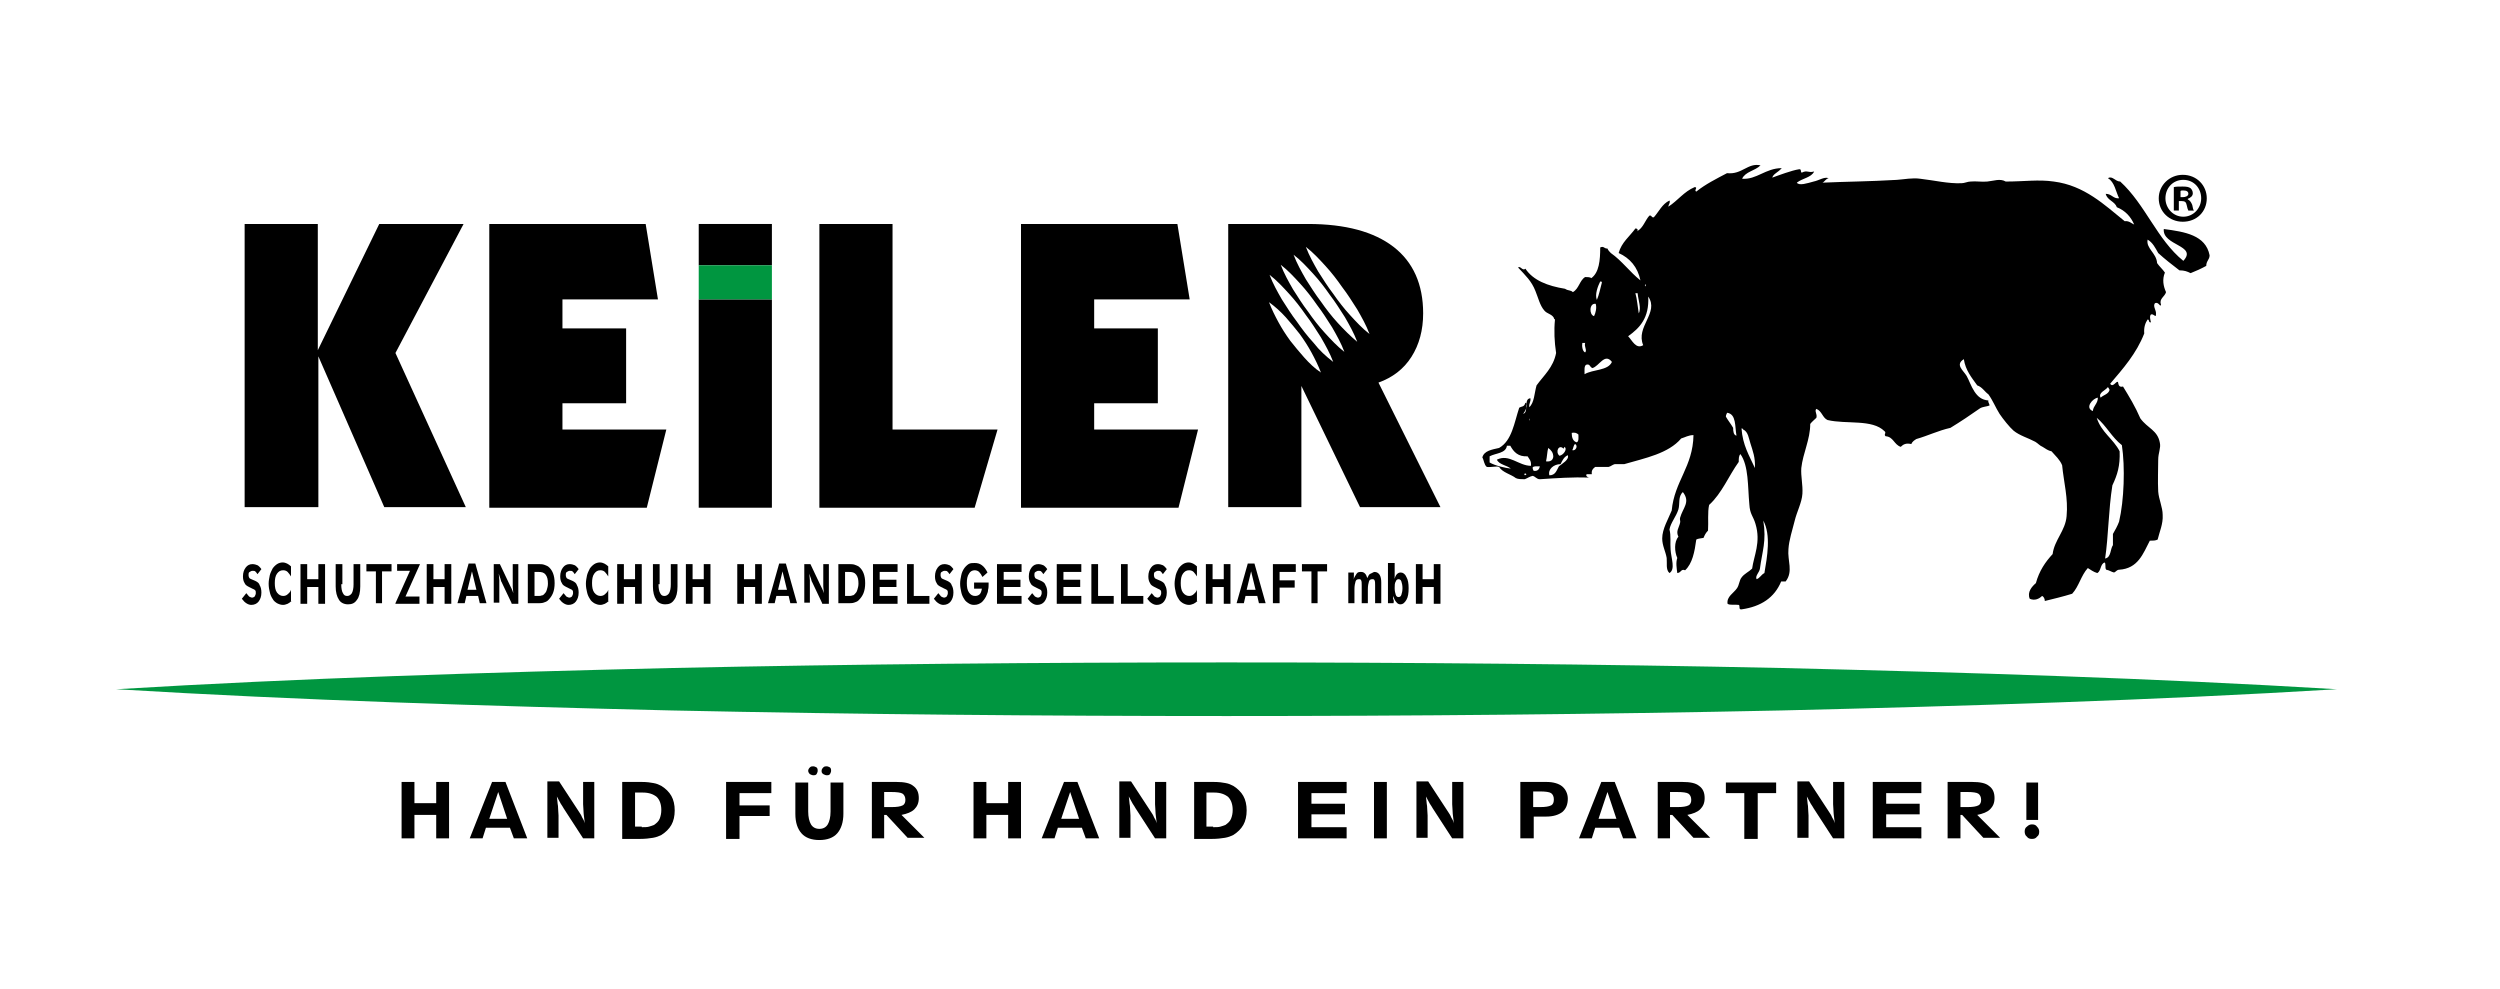 <?xml version="1.0" encoding="utf-8"?>
<!-- Generator: Adobe Illustrator 25.3.1, SVG Export Plug-In . SVG Version: 6.00 Build 0)  -->
<svg version="1.1" id="Ebene_1" xmlns="http://www.w3.org/2000/svg" xmlns:xlink="http://www.w3.org/1999/xlink" x="0px" y="0px"
	 viewBox="0 0 447.6 177.1" style="enable-background:new 0 0 447.6 177.1;" xml:space="preserve">
<style type="text/css">
	.st0{fill:#009640;}
	.st1{fill-rule:evenodd;clip-rule:evenodd;}
</style>
<path class="st0" d="M20.8,123.4c33.1-2,66.3-3,99.4-3.8c33.1-0.7,66.3-1,99.4-1c33.1,0,66.3,0.3,99.4,1c33.1,0.8,66.3,1.8,99.4,3.8
	c-33.1,2-66.3,3-99.4,3.8c-33.1,0.7-66.3,1-99.4,1c-33.1,0-66.3-0.3-99.4-1C87.1,126.4,54,125.4,20.8,123.4z"/>
<path class="st1" d="M273.1,72.1c-0.2,0.8-0.6,0.6-1.1,0.9c-0.9,2.7-1.3,5.9-3.6,7.2c-1.3,0.3-2.7,0.5-3,1.7
	c0.3,0.5,0.3,1.3,0.8,1.7c0.9,0.1,1.7-0.2,2.2,0c0.6,1,2.1,1.3,3,2c0.4,0.2,1,0.2,1.6,0.2c0.5-0.2,0.9-0.5,1.4-0.6
	c0.5,0.1,0.7,0.6,1.3,0.6c3-0.2,5.9-0.4,8.9-0.3c-0.4,0-0.8-0.4-0.5-0.6c0.3,0,0.6,0,0.9,0c-0.1-0.7,0.2-1,0.6-1.3
	c0.8,0,1.6,0,2.4,0c0.4-0.1,0.7-0.4,1.1-0.5c0.6,0,1.2,0,1.7,0c3.8-1.1,7.9-1.9,10.2-4.6c0.7-0.2,1.3-0.6,2.2-0.6
	c-0.1,5.7-3.4,8.2-3.9,13.5c-0.6,1.5-1.7,3.3-1.7,5c0,1.3,0.6,2.3,0.8,3.5c0.1,0.9-0.2,2.1,0.5,2.7c1.1-0.7,0.3-2.6,0.2-4.2
	c-0.1-1.2,0.1-2.5-0.2-3.6c0.2-1.2,1.2-2.3,1.6-3.6c0.3-1-0.1-2.3,0.8-3.1c1.4,1.8,0,2.8-0.5,4.6c-0.1,0.3,0.1,0.6,0,0.9
	c-0.2,0.9-0.8,1.5-0.3,2.5c-0.8,0.9-0.7,2.7-0.2,3.8c-0.3,0.8-0.1,1.9,0,2.7c0.8-0.1,0.6-0.8,1.4-0.5c1.3-1.2,1.7-3.3,2-5.5
	c0.3-0.2,0.9-0.2,1.3-0.3c0.2-0.5,0.4-0.9,0.8-1.3c0.1-1.5-0.1-3.3,0.2-4.6c2.3-2.1,3.5-5.2,5.3-7.7c0-0.6,0-1.1,0.3-1.4
	c1.5,2.1,1.3,5.8,1.6,9c0.1,1.8,0.7,2.1,1.1,3.5c1,3.3-0.3,5.7-0.6,8c-0.6,0.6-1.4,0.9-1.9,1.6c-0.4,0.5-0.4,1.3-0.8,1.9
	c-0.6,0.9-1.9,1.5-1.7,2.8c0.4,0.3,1.4,0.1,2,0.2c0.3,0.1-0.1,0.9,0.5,0.8c3.5-0.5,5.9-2.1,7.1-5c0.3,0,0.5,0,0.8,0
	c1.4-1.8,0.3-3.7,0.5-5.8c0.1-1.6,0.7-3.4,1.1-5c0.4-1.7,1.3-3.3,1.4-4.9c0.1-1.6-0.3-3.1-0.2-4.6c0.3-2.7,1.6-5.1,1.6-7.9
	c0.3-0.4,0.7-0.7,1.1-1.1c0.2-0.7-0.4-1.2,0-1.6c1,0.4,1.1,1.6,2,2c3.4,0.8,8-0.2,10.2,2c0.4,0.3-0.2,0.6,0.2,0.9
	c1.4,0.1,1.5,1.5,2.7,1.9c0.5-0.5,1-0.7,1.9-0.5c0.2-0.5,0.6-0.7,0.9-0.9c2.1-0.6,3.9-1.5,6.1-2c1.8-1.1,3.6-2.3,5.3-3.5
	c0.5-0.3,1.2-0.3,1.7-0.5c0-0.4-0.3-0.5-0.2-0.9c-1.2-0.1-1.9-0.7-2.5-1.6c-0.6-0.9-1-2.1-1.4-2.8c-0.6-1-2.1-2-0.5-3
	c0.3,2,1.4,3.3,2.4,4.7c0.9,0.3,1.3,1.1,2,1.6c0.8,1.1,1.3,2.4,2,3.5c0.6,0.9,1.8,2.4,2.5,3c1.1,0.9,2.6,1.3,3.9,2
	c0.5,0.3,0.8,0.7,1.3,0.9c0.5,0.3,1,0.7,1.6,0.8c0.7,0.8,1.5,1.5,1.9,2.5c0.3,3.1,1.1,5.9,0.8,9.1c-0.2,2.6-2.2,4.3-2.5,6.8
	c-1.3,1.4-2.4,3-3,5.2c-0.7,0.6-1.6,1.6-1.1,2.8c0.9,0.4,1.7,0,2.2-0.5c0.3,0.1,0.5,0.5,0.5,0.9c1.6-0.4,3.3-0.8,4.9-1.3
	c1.2-1.3,1.6-3.3,2.8-4.6c0.5,0.3,1,0.7,1.7,0.9c0.7-0.4,0.5-1.6,1.3-1.9c0.3,0.2,0,1,0.3,1.3c0.6,0.1,0.9,0.4,1.4,0.5
	c0.3-0.1,0.5-0.5,0.9-0.5c3.4-0.2,4.3-2.9,5.5-5.2c0.6,0,1,0,1.4-0.2c0.3-1.3,1-2.8,0.9-4.4c0-1.4-0.7-2.8-0.8-4.2
	c-0.1-1.8,0-4.3,0-5.7c0-1.2,0.5-2.1,0.3-3c-0.4-2.3-2.2-2.6-3.5-4.4c-0.9-2.1-2-3.9-3.1-5.7c-0.8,0.2-0.8-0.4-0.9-0.8
	c-0.3-0.3-0.9,1.1-1.4,0.3c2.3-2.7,4.7-5.4,6.1-9c-0.1-1.1,0.2-1.9,0.6-2.5c0.4,0,0.1,0.6,0.6,0.5c-0.1-0.4-0.3-1.1,0-1.4
	c0.5-0.2,0.9,0.7,0.9,0c0.1-0.8-0.6-1.4-0.2-2c0.7-0.4,1,0.9,1.1,0.2c-0.4-1,0.7-1.4,0.9-2.2c-0.5-1.1-0.7-2.3-0.2-3.5
	c-0.4-0.6-1-1.1-1.4-1.7c-0.1-1.8-2-2.6-1.7-4.2c0.9,0.5,1.4,1.5,1.9,2.4c1.2,1.1,2.5,2.1,3.8,3.1c0.9,0,1.4,0.2,2,0.5
	c1-0.4,1.9-0.8,2.8-1.3c0-0.9,0.6-1.1,0.6-1.9c-0.7-3.6-4.4-4.2-8.2-4.7c-0.3,3,6.1,2.9,3.5,5.7c-4.7-3.8-6.8-10.1-11.3-14.2
	c-0.9,0-1.4-1.1-2.2-0.6c1.2,0.7,1.4,2.4,2,3.6c-1.1,0.1-1.3-0.8-2.4-0.8c0.3,1.2,1.6,1.3,2,2.4c1.5,0.6,2.5,1.7,3.1,3.1
	c-0.5-0.2-0.9-0.7-1.7-0.6c-3.6-2.9-7.2-6.4-12.7-7.1c-2.7-0.4-5.3,0-8.6,0c-1-0.6-2.2-0.1-3.3,0c-1,0.1-2-0.1-3,0
	c-0.5,0-1.1,0.3-1.6,0.3c-2.4,0.1-4.8-0.5-7.4-0.8c-1.4-0.2-2.8,0.1-4.2,0.2c-5.1,0.3-8.9,0.3-13.3,0.5c0.4-0.2,0.6-0.7,1.1-0.8
	c-0.8-0.3-1.7,0.4-2.7,0.6c-1.1,0.3-2.6,0.8-3,0.2c1-0.8,2.6-0.9,3.1-2c-1.1,0.3-1.2-0.3-2.2,0.2c-0.3,0,0-0.7-0.5-0.6
	c-1.3,0.2-3.7,1.1-4.8,1.5c0.2-0.7,1-0.9,1.7-1.7c-2.9,0-4.5,2.1-7.1,1.9c0.6-1.3,2.3-1.4,3.3-2.4c-2.3-0.5-3.3,1.7-6,1.4
	c-1.9,1-3.9,2-5.5,3.3c-0.5-0.2,0.4-0.8-0.3-0.8c-1.9,0.8-3,2.4-4.7,3.5c0-0.4,0.4-0.7,0.2-1.1c-1.3,0.6-1.9,2-2.8,3
	c-0.5,0.1-0.3-0.4-0.8-0.3c-0.8,0.9-1.1,2.2-2.2,2.8c0.2-0.2,0.1-0.5-0.3-0.5c-1,1.4-2.5,2.5-3,4.4c2,0.9,3.4,2.5,3.9,4.9
	c-1.9-1.5-3.3-3.5-5.3-4.9c-0.2-0.2-0.5-0.5-0.6-0.8c-0.7,0-0.6-0.5-1.3-0.2c0,2.3-0.2,4.5-1.6,5.5c-0.2-0.2-0.7-0.2-1.1-0.2
	c-1,0.6-1.1,2.1-2.2,2.7c-0.4-0.4-0.8-0.2-1.4-0.6c-3.1-0.5-5.7-1.5-7.1-3.6c-0.5,0.5-0.9-0.6-1.3-0.2c1.3,1.4,2.4,2.4,3.1,4.2
	c0.5,1.2,0.8,2.6,1.6,3.5c0.5,0.6,1.3,0.6,1.7,1.3c0,0.2,0.1,0.2,0.2,0.3c-0.2,2-0.1,4,0.2,6c-0.5,2.6-2.2,4-3.5,5.8
	c-0.4,1.4-0.4,3.1-1.3,3.9c-0.1-0.7,0.3-0.9,0.2-1.6c-1.3,0.1-0.2,2.5-1.3,2.8C273.1,73.6,273.7,72.4,273.1,72.1z M377.4,69.3
	c0.1,0.1,0.2,0.3,0.3,0.5c-0.2,0.8-1.1,0.9-1.6,1.4C375.6,70.3,377,69.9,377.4,69.3z M379.9,79.7c0.6,3.9,0.4,9.9-0.5,13.7
	c-0.3,0.8-0.7,1.5-1.1,2.2c0,0.7,0,1.4,0,2c-0.5,0.7-0.3,2.2-1.4,2.4c0.6-4,0.6-8.7,1.3-13.1c0.9-1.9,1.4-3.5,1.3-6.1
	c-1.1-2.2-3.3-3.4-4.1-6C377.1,76.2,378.1,78.3,379.9,79.7z M375.6,71.2c0,1.1-0.8,1.4-0.9,2.4C373.2,73,374.7,71.3,375.6,71.2z
	 M318,32c0-0.2,0-0.3,0-0.5 M315.7,93.2c1.4,2.6,0.7,6.5,0.2,9.4c-0.6,0.3-0.8,0.9-1.4,1.1c-0.3-0.6,0.5-1.2,0.6-1.9
	C315.5,98.7,316.3,96.9,315.7,93.2z M312.1,76.9c0.9,0.4,1,1.6,1.3,2.5c0.4,1.3,0.9,2.5,0.8,4.4c-1-2.2-2.2-4.1-2.4-7.1
	C311.9,76.7,312,76.7,312.1,76.9z M309.2,73.9c1.7,0.2,1.4,2.5,1.7,4.1c-0.5-0.1-0.6-0.7-0.6-1.4c-0.4-0.7-0.9-1.3-1.3-2
	C309,74.2,309.2,74.1,309.2,73.9z M294.5,51.1C294.7,50.4,294.7,51.7,294.5,51.1L294.5,51.1z M293.2,52.5c0.1,1.2,0.7,2.7,0.2,3.6
	c-0.2-1.2-0.3-2.6-0.6-3.6C292.9,52.5,293.1,52.5,293.2,52.5z M295.1,53.1c2,2.9-2.3,5.4-0.9,8.7c-1.3,0.8-2-0.9-2.7-1.6
	C293.6,58.7,295.3,56.9,295.1,53.1z M286.5,50.4c0.2,0,0.3,0,0.3,0.2c-0.3,1.1-0.5,2.2-0.9,3.1C285.5,52.7,286.1,51.2,286.5,50.4z
	 M285.7,54.4c0.2,0.7,0,1.6-0.3,2.2C284.5,56.4,284.5,54.2,285.7,54.4z M285.1,65.9c1.2-0.3,2.2-2.8,3.5-1.1
	c-0.7,1.6-3.4,1.3-4.9,2.2c0-0.7-0.1-1.5,0.3-1.7C284.7,65.1,284.6,65.7,285.1,65.9z M283.3,61.4c0.2,0,0.3,0,0.5,0
	c-0.2,0.7,0.4,1.3,0,1.7C283.3,62.9,283.2,61.9,283.3,61.4z M281.5,80.6c0.2-0.3,0.2-0.9,0.5-1.1C282.6,79.8,282.1,80.8,281.5,80.6z
	 M282.6,77.8c0,0.6,0.1,1.2-0.3,1.4c-0.7-0.2-0.9-0.9-0.9-1.7C281.9,77.4,282.3,77.5,282.6,77.8z M279.1,83.5
	c-0.4,0.7-0.6,1.6-1.7,1.6c-0.3-1.1,0.8-2,2-2c0.3-0.6,0.6-1.3,1.3-1.6C281,82.3,279.7,83,279.1,83.5z M279.9,80.3
	c0.2,0,0.1-0.2,0.2-0.3c0.6,0.4-0.2,1.5-0.9,1.6C278.4,80.9,279.1,79.5,279.9,80.3z M277.2,80.2c0.5,0.4,0.9,0.8,0.9,1.6
	c-0.1,0.6-0.5,0.9-1.3,0.8C277,81.8,277,80.8,277.2,80.2z M275.7,83.5c-0.1,0.5-0.4,0.9-1.1,0.8c-0.1-0.1-0.2-0.4-0.2-0.6
	C274.6,83.4,275.2,83.5,275.7,83.5z M273.3,84.9C272.8,85.5,272.8,84.4,273.3,84.9L273.3,84.9z M273.8,75.1
	C273.9,74.5,273.9,75.8,273.8,75.1L273.8,75.1z M273.5,81.7c0.3,0.5,0.7,0.8,0.6,1.7c-2.2,0-3.9-2.2-6.1-1.1c0.4,0.9,1.8,1,2.5,1.6
	c-0.9-0.1-2.8-0.5-3.8-1.1c0-0.4,0-0.7,0-1.1c1.1-0.6,2.9-0.5,3.1-1.9c0.2,0,0.4,0,0.6,0C271,80.9,271.8,81.8,273.5,81.7z"/>
<path d="M43.8,90.8V40.1h13.1v22.6l11-22.6h15.1L70.8,63.2l12.6,27.6H68.8l-11.8-27v27H43.8z"/>
<path d="M119.3,76.9l-3.5,14H87.6V40.1h28l2.2,13.5h-17.1v5.2h11.4v13.4h-11.4v4.7H119.3z"/>
<path d="M178.6,76.9l-4.1,14h-27.8V40.1h13.1v36.8H178.6z"/>
<path d="M214.5,76.9l-3.5,14h-28.2V40.1h28l2.2,13.5h-17.1v5.2h11.4v13.4h-11.4v4.7H214.5z"/>
<g>
	<path d="M44.1,106.2c0.2,0.2,0.3,0.4,0.5,0.6c0.2,0.1,0.4,0.2,0.5,0.2c0.2,0,0.4-0.1,0.5-0.2c0.1-0.2,0.2-0.4,0.2-0.6
		c0-0.2,0-0.4-0.1-0.5c-0.1-0.1-0.2-0.2-0.5-0.3l-0.6-0.3c-0.4-0.2-0.7-0.4-0.8-0.7c-0.2-0.3-0.3-0.7-0.3-1.2c0-0.7,0.2-1.2,0.5-1.6
		c0.3-0.4,0.7-0.6,1.2-0.6c0.3,0,0.7,0.1,0.9,0.2s0.5,0.4,0.7,0.7l-0.7,0.9c-0.1-0.2-0.3-0.4-0.4-0.5s-0.3-0.1-0.5-0.1
		c-0.2,0-0.3,0.1-0.5,0.2s-0.2,0.3-0.2,0.5c0,0.2,0,0.3,0.1,0.5s0.2,0.2,0.4,0.3l0.7,0.3c0.4,0.2,0.7,0.4,0.8,0.8
		c0.2,0.3,0.3,0.8,0.3,1.3c0,0.7-0.2,1.2-0.5,1.6s-0.8,0.6-1.3,0.6c-0.3,0-0.6-0.1-0.9-0.3c-0.3-0.2-0.5-0.4-0.8-0.8L44.1,106.2z"/>
	<path d="M52.2,107.6c-0.2,0.2-0.5,0.4-0.7,0.5c-0.3,0.1-0.5,0.2-0.8,0.2c-0.4,0-0.7-0.1-1.1-0.3c-0.3-0.2-0.6-0.4-0.8-0.8
		c-0.2-0.3-0.4-0.7-0.5-1.2c-0.1-0.4-0.2-0.9-0.2-1.5c0-0.5,0.1-1,0.2-1.5c0.1-0.4,0.3-0.8,0.5-1.2c0.2-0.3,0.5-0.6,0.8-0.8
		c0.3-0.2,0.7-0.3,1-0.3c0.3,0,0.6,0.1,0.8,0.2s0.5,0.3,0.7,0.5v1.8c-0.2-0.3-0.4-0.6-0.6-0.8s-0.5-0.3-0.8-0.3
		c-0.5,0-0.8,0.2-1.1,0.6c-0.3,0.4-0.4,1-0.4,1.7c0,0.7,0.1,1.3,0.4,1.7c0.3,0.4,0.7,0.6,1.1,0.6c0.3,0,0.6-0.1,0.8-0.3
		s0.5-0.4,0.6-0.8V107.6z"/>
	<path d="M53.8,108V101H55v2.7h2V101h1.2v7.1H57v-3h-2v3H53.8z"/>
	<path d="M61.1,104.6c0,0.7,0.1,1.3,0.3,1.6c0.2,0.4,0.4,0.5,0.8,0.5c0.3,0,0.6-0.2,0.8-0.5c0.2-0.4,0.3-0.9,0.3-1.6V101h1.2v4
		c0,1.1-0.2,1.9-0.6,2.4c-0.4,0.6-0.9,0.8-1.6,0.8c-0.7,0-1.3-0.3-1.6-0.8c-0.4-0.6-0.6-1.4-0.6-2.4v-4h1.2V104.6z"/>
	<path d="M67.3,108v-5.7h-1.7V101h4.5v1.3h-1.7v5.7H67.3z"/>
	<path d="M70.8,108l2.6-5.8h-2.3V101h4.1l-2.6,5.8h2.5v1.3H70.8z"/>
	<path d="M76.4,108V101h1.2v2.7h2V101h1.2v7.1h-1.2v-3h-2v3H76.4z"/>
	<path d="M81.9,108l2-7.1h1.2l2,7.1h-1.2l-0.3-1.3h-2.1l-0.3,1.3H81.9z M83.7,105.6h1.6l-0.8-3.3L83.7,105.6z"/>
	<path d="M91.6,108l-1.8-3.8c-0.1-0.1-0.1-0.3-0.2-0.6c-0.1-0.2-0.2-0.6-0.3-0.9c0,0.4,0.1,0.8,0.1,1.2c0,0.4,0,0.8,0,1.2v2.8h-1
		V101h1.1l1.8,3.8c0.1,0.2,0.2,0.4,0.3,0.6c0.1,0.2,0.2,0.5,0.3,0.8c0-0.4-0.1-0.8-0.1-1.2s0-0.8,0-1.2V101h1v7.1H91.6z"/>
	<path d="M94.5,108V101h1.8c0.4,0,0.8,0,1.1,0.1c0.3,0.1,0.5,0.2,0.7,0.3c0.4,0.3,0.7,0.7,0.9,1.2c0.2,0.5,0.3,1.1,0.3,1.8
		c0,0.7-0.1,1.3-0.3,1.8s-0.5,0.9-0.9,1.3c-0.2,0.2-0.5,0.3-0.8,0.4s-0.7,0.1-1.2,0.1H94.5z M96.3,106.7c0.3,0,0.5,0,0.7-0.1
		c0.2,0,0.3-0.1,0.4-0.2c0.2-0.2,0.4-0.4,0.5-0.8c0.1-0.3,0.2-0.7,0.2-1.1c0-0.7-0.1-1.2-0.4-1.6s-0.7-0.5-1.3-0.5h-0.7v4.3H96.3z"
		/>
	<path d="M100.9,106.2c0.2,0.2,0.3,0.4,0.5,0.6c0.2,0.1,0.4,0.2,0.5,0.2c0.2,0,0.4-0.1,0.5-0.2c0.1-0.2,0.2-0.4,0.2-0.6
		c0-0.2,0-0.4-0.1-0.5c-0.1-0.1-0.2-0.2-0.5-0.3l-0.6-0.3c-0.4-0.2-0.7-0.4-0.8-0.7c-0.2-0.3-0.3-0.7-0.3-1.2c0-0.7,0.2-1.2,0.5-1.6
		c0.3-0.4,0.7-0.6,1.2-0.6c0.3,0,0.7,0.1,0.9,0.2s0.5,0.4,0.7,0.7l-0.7,0.9c-0.1-0.2-0.3-0.4-0.4-0.5s-0.3-0.1-0.5-0.1
		c-0.2,0-0.3,0.1-0.5,0.2s-0.2,0.3-0.2,0.5c0,0.2,0,0.3,0.1,0.5s0.2,0.2,0.4,0.3l0.7,0.3c0.4,0.2,0.7,0.4,0.8,0.8
		c0.2,0.3,0.3,0.8,0.3,1.3c0,0.7-0.2,1.2-0.5,1.6s-0.8,0.6-1.3,0.6c-0.3,0-0.6-0.1-0.9-0.3c-0.3-0.2-0.5-0.4-0.8-0.8L100.9,106.2z"
		/>
	<path d="M109,107.6c-0.2,0.2-0.5,0.4-0.7,0.5c-0.3,0.1-0.5,0.2-0.8,0.2c-0.4,0-0.7-0.1-1.1-0.3c-0.3-0.2-0.6-0.4-0.8-0.8
		c-0.2-0.3-0.4-0.7-0.5-1.2c-0.1-0.4-0.2-0.9-0.2-1.5c0-0.5,0.1-1,0.2-1.5c0.1-0.4,0.3-0.8,0.5-1.2c0.2-0.3,0.5-0.6,0.8-0.8
		c0.3-0.2,0.7-0.3,1-0.3c0.3,0,0.6,0.1,0.8,0.2s0.5,0.3,0.7,0.5v1.8c-0.2-0.3-0.4-0.6-0.6-0.8s-0.5-0.3-0.8-0.3
		c-0.5,0-0.8,0.2-1.1,0.6c-0.3,0.4-0.4,1-0.4,1.7c0,0.7,0.1,1.3,0.4,1.7c0.3,0.4,0.7,0.6,1.1,0.6c0.3,0,0.6-0.1,0.8-0.3
		s0.5-0.4,0.6-0.8V107.6z"/>
	<path d="M110.5,108V101h1.2v2.7h2V101h1.2v7.1h-1.2v-3h-2v3H110.5z"/>
	<path d="M117.9,104.6c0,0.7,0.1,1.3,0.3,1.6c0.2,0.4,0.4,0.5,0.8,0.5c0.3,0,0.6-0.2,0.8-0.5c0.2-0.4,0.3-0.9,0.3-1.6V101h1.2v4
		c0,1.1-0.2,1.9-0.6,2.4c-0.4,0.6-0.9,0.8-1.6,0.8c-0.7,0-1.3-0.3-1.6-0.8c-0.4-0.6-0.6-1.4-0.6-2.4v-4h1.2V104.6z"/>
	<path d="M122.8,108V101h1.2v2.7h2V101h1.2v7.1H126v-3h-2v3H122.8z"/>
	<path d="M132,108V101h1.2v2.7h2V101h1.2v7.1h-1.2v-3h-2v3H132z"/>
	<path d="M137.5,108l2-7.1h1.2l2,7.1h-1.2l-0.3-1.3H139l-0.3,1.3H137.5z M139.3,105.6h1.6l-0.8-3.3L139.3,105.6z"/>
	<path d="M147.2,108l-1.8-3.8c-0.1-0.1-0.1-0.3-0.2-0.6c-0.1-0.2-0.2-0.6-0.3-0.9c0,0.4,0.1,0.8,0.1,1.2c0,0.4,0,0.8,0,1.2v2.8h-1
		V101h1.1l1.8,3.8c0.1,0.2,0.2,0.4,0.3,0.6c0.1,0.2,0.2,0.5,0.3,0.8c0-0.4-0.1-0.8-0.1-1.2s0-0.8,0-1.2V101h1v7.1H147.2z"/>
	<path d="M150.1,108V101h1.8c0.4,0,0.8,0,1.1,0.1c0.3,0.1,0.5,0.2,0.7,0.3c0.4,0.3,0.7,0.7,0.9,1.2c0.2,0.5,0.3,1.1,0.3,1.8
		c0,0.7-0.1,1.3-0.3,1.8s-0.5,0.9-0.9,1.3c-0.2,0.2-0.5,0.3-0.8,0.4s-0.7,0.1-1.2,0.1H150.1z M151.9,106.7c0.3,0,0.5,0,0.7-0.1
		c0.2,0,0.3-0.1,0.4-0.2c0.2-0.2,0.4-0.4,0.5-0.8c0.1-0.3,0.2-0.7,0.2-1.1c0-0.7-0.1-1.2-0.4-1.6s-0.7-0.5-1.3-0.5h-0.7v4.3H151.9z"
		/>
	<path d="M156.3,108V101h4.4v1.4h-3.2v1.4h3v1.3h-3v1.6h3.2v1.4H156.3z"/>
	<path d="M162.4,108V101h1.2v5.7h2.8v1.4H162.4z"/>
	<path d="M168,106.2c0.2,0.2,0.3,0.4,0.5,0.6c0.2,0.1,0.4,0.2,0.5,0.2c0.2,0,0.4-0.1,0.5-0.2c0.1-0.2,0.2-0.4,0.2-0.6
		c0-0.2,0-0.4-0.1-0.5c-0.1-0.1-0.2-0.2-0.5-0.3l-0.6-0.3c-0.4-0.2-0.7-0.4-0.8-0.7c-0.2-0.3-0.3-0.7-0.3-1.2c0-0.7,0.2-1.2,0.5-1.6
		c0.3-0.4,0.7-0.6,1.2-0.6c0.3,0,0.7,0.1,0.9,0.2s0.5,0.4,0.7,0.7l-0.7,0.9c-0.1-0.2-0.3-0.4-0.4-0.5s-0.3-0.1-0.5-0.1
		c-0.2,0-0.3,0.1-0.5,0.2s-0.2,0.3-0.2,0.5c0,0.2,0,0.3,0.1,0.5s0.2,0.2,0.4,0.3l0.7,0.3c0.4,0.2,0.7,0.4,0.8,0.8
		c0.2,0.3,0.3,0.8,0.3,1.3c0,0.7-0.2,1.2-0.5,1.6s-0.8,0.6-1.3,0.6c-0.3,0-0.6-0.1-0.9-0.3c-0.3-0.2-0.5-0.4-0.8-0.8L168,106.2z"/>
	<path d="M174.4,105.5v-1.2h2.6c0,0,0,0.1,0,0.1c0,0,0,0.1,0,0.2c0,0.3,0,0.7-0.1,1c0,0.3-0.1,0.6-0.2,0.8c-0.2,0.6-0.6,1.1-0.9,1.4
		c-0.4,0.3-0.8,0.5-1.4,0.5c-0.4,0-0.7-0.1-1-0.3c-0.3-0.2-0.6-0.4-0.8-0.8c-0.2-0.3-0.4-0.7-0.5-1.2s-0.2-0.9-0.2-1.5
		c0-0.5,0.1-1,0.2-1.5c0.1-0.5,0.3-0.9,0.5-1.2c0.2-0.3,0.5-0.6,0.8-0.8c0.3-0.2,0.7-0.2,1.1-0.2c0.5,0,0.9,0.1,1.3,0.4
		s0.7,0.7,1,1.3l-0.9,0.8c-0.2-0.4-0.4-0.7-0.6-0.9s-0.5-0.3-0.8-0.3c-0.4,0-0.8,0.2-1,0.6c-0.3,0.4-0.4,1-0.4,1.7s0.1,1.3,0.4,1.7
		c0.3,0.4,0.6,0.6,1.1,0.6c0.3,0,0.6-0.1,0.8-0.3c0.2-0.2,0.3-0.5,0.4-1H174.4z"/>
	<path d="M178.5,108V101h4.4v1.4h-3.2v1.4h3v1.3h-3v1.6h3.2v1.4H178.5z"/>
	<path d="M184.8,106.2c0.2,0.2,0.3,0.4,0.5,0.6c0.2,0.1,0.4,0.2,0.5,0.2c0.2,0,0.4-0.1,0.5-0.2c0.1-0.2,0.2-0.4,0.2-0.6
		c0-0.2,0-0.4-0.1-0.5c-0.1-0.1-0.2-0.2-0.5-0.3l-0.6-0.3c-0.4-0.2-0.7-0.4-0.8-0.7c-0.2-0.3-0.3-0.7-0.3-1.2c0-0.7,0.2-1.2,0.5-1.6
		c0.3-0.4,0.7-0.6,1.2-0.6c0.3,0,0.7,0.1,0.9,0.2s0.5,0.4,0.7,0.7l-0.7,0.9c-0.1-0.2-0.3-0.4-0.4-0.5s-0.3-0.1-0.5-0.1
		c-0.2,0-0.3,0.1-0.5,0.2s-0.2,0.3-0.2,0.5c0,0.2,0,0.3,0.1,0.5s0.2,0.2,0.4,0.3l0.7,0.3c0.4,0.2,0.7,0.4,0.8,0.8
		c0.2,0.3,0.3,0.8,0.3,1.3c0,0.7-0.2,1.2-0.5,1.6s-0.8,0.6-1.3,0.6c-0.3,0-0.6-0.1-0.9-0.3c-0.3-0.2-0.5-0.4-0.8-0.8L184.8,106.2z"
		/>
	<path d="M189.2,108V101h4.4v1.4h-3.2v1.4h3v1.3h-3v1.6h3.2v1.4H189.2z"/>
	<path d="M195.4,108V101h1.2v5.7h2.8v1.4H195.4z"/>
	<path d="M200.7,108V101h1.2v5.7h2.8v1.4H200.7z"/>
	<path d="M206.2,106.2c0.2,0.2,0.3,0.4,0.5,0.6c0.2,0.1,0.4,0.2,0.5,0.2c0.2,0,0.4-0.1,0.5-0.2c0.1-0.2,0.2-0.4,0.2-0.6
		c0-0.2,0-0.4-0.1-0.5c-0.1-0.1-0.2-0.2-0.5-0.3l-0.6-0.3c-0.4-0.2-0.7-0.4-0.8-0.7c-0.2-0.3-0.3-0.7-0.3-1.2c0-0.7,0.2-1.2,0.5-1.6
		c0.3-0.4,0.7-0.6,1.2-0.6c0.3,0,0.7,0.1,0.9,0.2s0.5,0.4,0.7,0.7l-0.7,0.9c-0.1-0.2-0.3-0.4-0.4-0.5s-0.3-0.1-0.5-0.1
		c-0.2,0-0.3,0.1-0.5,0.2s-0.2,0.3-0.2,0.5c0,0.2,0,0.3,0.1,0.5s0.2,0.2,0.4,0.3l0.7,0.3c0.4,0.2,0.7,0.4,0.8,0.8
		c0.2,0.3,0.3,0.8,0.3,1.3c0,0.7-0.2,1.2-0.5,1.6s-0.8,0.6-1.3,0.6c-0.3,0-0.6-0.1-0.9-0.3c-0.3-0.2-0.5-0.4-0.8-0.8L206.2,106.2z"
		/>
	<path d="M214.4,107.6c-0.2,0.2-0.5,0.4-0.7,0.5c-0.3,0.1-0.5,0.2-0.8,0.2c-0.4,0-0.7-0.1-1.1-0.3c-0.3-0.2-0.6-0.4-0.8-0.8
		c-0.2-0.3-0.4-0.7-0.5-1.2c-0.1-0.4-0.2-0.9-0.2-1.5c0-0.5,0.1-1,0.2-1.5c0.1-0.4,0.3-0.8,0.5-1.2c0.2-0.3,0.5-0.6,0.8-0.8
		c0.3-0.2,0.7-0.3,1-0.3c0.3,0,0.6,0.1,0.8,0.2s0.5,0.3,0.7,0.5v1.8c-0.2-0.3-0.4-0.6-0.6-0.8s-0.5-0.3-0.8-0.3
		c-0.5,0-0.8,0.2-1.1,0.6c-0.3,0.4-0.4,1-0.4,1.7c0,0.7,0.1,1.3,0.4,1.7c0.3,0.4,0.7,0.6,1.1,0.6c0.3,0,0.6-0.1,0.8-0.3
		s0.5-0.4,0.6-0.8V107.6z"/>
	<path d="M215.9,108V101h1.2v2.7h2V101h1.2v7.1h-1.2v-3h-2v3H215.9z"/>
	<path d="M221.4,108l2-7.1h1.2l2,7.1h-1.2l-0.3-1.3h-2.1l-0.3,1.3H221.4z M223.2,105.6h1.6l-0.8-3.3L223.2,105.6z"/>
	<path d="M227.9,108V101h4.1v1.4h-2.9v1.5h2.7v1.3h-2.7v2.8H227.9z"/>
	<path d="M234.8,108v-5.7h-1.7V101h4.5v1.3h-1.7v5.7H234.8z"/>
	<path d="M241.4,108v-5.5h1c0,0.2,0,0.4,0,0.6c0,0.2,0,0.5-0.1,0.7c0.2-0.5,0.4-0.8,0.6-1.1s0.5-0.3,0.8-0.3c0.3,0,0.5,0.1,0.7,0.3
		s0.3,0.5,0.4,0.8c0.2-0.4,0.3-0.7,0.6-0.8s0.5-0.3,0.7-0.3c0.4,0,0.7,0.2,0.9,0.5c0.2,0.3,0.3,0.8,0.3,1.4v3.7h-1.1v-3.2
		c0-0.4,0-0.7-0.1-0.9s-0.2-0.2-0.4-0.2c-0.3,0-0.5,0.1-0.6,0.4c-0.1,0.3-0.2,0.8-0.2,1.4v2.5h-1.1v-3.2c0-0.4,0-0.7-0.1-0.9
		c-0.1-0.2-0.2-0.2-0.4-0.2c-0.3,0-0.5,0.1-0.6,0.4c-0.1,0.3-0.2,0.8-0.2,1.4v2.5H241.4z"/>
	<path d="M249.7,100.9v1.7c0,0.2,0,0.4,0,0.6c0,0.2,0,0.4-0.1,0.6c0.2-0.5,0.3-0.8,0.5-1c0.2-0.2,0.4-0.3,0.7-0.3
		c0.4,0,0.8,0.3,1,0.8c0.3,0.5,0.4,1.2,0.4,2c0,0.9-0.1,1.6-0.4,2.1c-0.3,0.5-0.6,0.8-1.1,0.8c-0.2,0-0.5-0.1-0.7-0.4
		c-0.2-0.2-0.4-0.6-0.6-1.1c0,0.2,0,0.5,0.1,0.7s0,0.4,0,0.6h-1v-7.2H249.7z M249.7,105.3c0,0.5,0.1,0.9,0.2,1.2
		c0.1,0.3,0.3,0.4,0.5,0.4c0.2,0,0.4-0.1,0.5-0.4c0.1-0.3,0.2-0.7,0.2-1.2c0-0.5-0.1-0.9-0.2-1.2c-0.1-0.3-0.3-0.4-0.5-0.4
		c-0.2,0-0.4,0.1-0.5,0.4C249.7,104.4,249.7,104.8,249.7,105.3z"/>
	<path d="M253.5,108V101h1.2v2.7h2V101h1.2v7.1h-1.2v-3h-2v3H253.5z"/>
</g>
<path d="M246.8,68.5c2.5-0.9,4.5-2.4,5.9-4.6c1.4-2.2,2.1-4.8,2.1-7.8c0-5.2-1.8-9.2-5.3-11.9c-3.5-2.7-8.6-4.1-15.3-4.1h-14.3v50.7
	H233V69.1l10.5,21.7h14.4L246.8,68.5z M233.5,64c-0.9-1-1.7-2-2.5-3c-0.8-1.1-1.5-2.2-2.1-3.3c-0.6-1.1-1.2-2.3-1.7-3.6
	c1.1,0.8,2.1,1.7,3,2.7c0.9,1,1.7,2,2.5,3c0.8,1.1,1.5,2.2,2.1,3.3c0.6,1.1,1.2,2.3,1.7,3.6C235.3,65.9,234.4,65,233.5,64z
	 M235.2,61.4c-1.1-1.2-2.1-2.5-3-3.8c-1-1.3-1.8-2.6-2.7-4c-0.8-1.4-1.6-2.8-2.2-4.4c1.3,1,2.4,2.2,3.5,3.4c1.1,1.2,2.1,2.5,3,3.8
	c1,1.3,1.8,2.6,2.7,4c0.8,1.4,1.6,2.8,2.2,4.4C237.4,63.8,236.2,62.7,235.2,61.4z M237.2,59.6c-1.1-1.2-2.1-2.5-3-3.8
	c-1-1.3-1.8-2.6-2.7-4c-0.8-1.4-1.6-2.8-2.2-4.4c1.3,1,2.4,2.2,3.5,3.4c1.1,1.2,2.1,2.5,3,3.8c1,1.3,1.8,2.6,2.7,4
	c0.8,1.4,1.6,2.8,2.2,4.4C239.4,62,238.3,60.8,237.2,59.6z M239.5,57.8c-1.1-1.2-2.1-2.5-3-3.8c-1-1.3-1.8-2.6-2.7-4
	c-0.8-1.4-1.6-2.8-2.2-4.4c1.3,1,2.4,2.2,3.5,3.4c1.1,1.2,2.1,2.5,3,3.8c1,1.3,1.8,2.6,2.7,4c0.8,1.4,1.6,2.8,2.2,4.4
	C241.8,60.2,240.6,59,239.5,57.8z M241.7,56.4c-1.1-1.2-2.1-2.5-3-3.8c-1-1.3-1.8-2.6-2.7-4c-0.8-1.4-1.6-2.8-2.2-4.4
	c1.3,1,2.4,2.2,3.5,3.4c1.1,1.2,2.1,2.5,3,3.8c1,1.3,1.8,2.6,2.7,4c0.8,1.4,1.6,2.8,2.2,4.4C243.9,58.8,242.8,57.6,241.7,56.4z"/>
<g>
	<path d="M395.1,35.5c0,2.4-1.8,4.2-4.3,4.2c-2.4,0-4.3-1.8-4.3-4.2c0-2.3,1.9-4.2,4.3-4.2C393.3,31.3,395.1,33.2,395.1,35.5z
		 M387.7,35.5c0,1.8,1.4,3.3,3.2,3.3c1.8,0,3.2-1.5,3.2-3.3c0-1.8-1.3-3.3-3.2-3.3C389,32.2,387.7,33.7,387.7,35.5z M390.2,37.7h-1
		v-4.2c0.4-0.1,0.9-0.1,1.6-0.1c0.8,0,1.1,0.1,1.4,0.3c0.2,0.2,0.4,0.5,0.4,0.9c0,0.5-0.4,0.8-0.9,1v0.1c0.4,0.2,0.6,0.5,0.8,1
		c0.1,0.6,0.2,0.9,0.3,1h-1c-0.1-0.2-0.2-0.5-0.3-1c-0.1-0.5-0.3-0.7-0.9-0.7h-0.5V37.7z M390.3,35.3h0.5c0.5,0,1-0.2,1-0.6
		c0-0.4-0.3-0.6-0.9-0.6c-0.3,0-0.4,0-0.5,0.1V35.3z"/>
</g>
<g>
	<path d="M71.9,150.1v-10.1h2.3v3.8h3.9v-3.8h2.3v10.1h-2.3v-4.2h-3.9v4.2H71.9z"/>
	<path d="M84.1,150.1l4-10.1h2.4l3.9,10.1H92l-0.7-1.9h-4.3l-0.6,1.9H84.1z M87.6,146.6h3.2l-1.6-4.8L87.6,146.6z"/>
	<path d="M104.4,150.1l-3.5-5.4c-0.1-0.2-0.3-0.5-0.5-0.8c-0.2-0.3-0.4-0.8-0.7-1.3c0.1,0.6,0.1,1.2,0.2,1.7c0,0.6,0.1,1.2,0.1,1.7
		v4h-2v-10.1h2.1l3.6,5.5c0.2,0.3,0.4,0.6,0.5,0.9c0.2,0.3,0.4,0.7,0.5,1.1c-0.1-0.6-0.1-1.1-0.2-1.7c0-0.6-0.1-1.2-0.1-1.7v-4h2
		v10.1H104.4z"/>
	<path d="M111.4,150.1v-10.1h3.5c0.9,0,1.6,0.1,2.1,0.2c0.6,0.1,1,0.3,1.4,0.5c0.8,0.5,1.4,1.1,1.8,1.8c0.4,0.7,0.6,1.6,0.6,2.6
		c0,1-0.2,1.9-0.6,2.6s-1,1.3-1.8,1.8c-0.4,0.2-0.9,0.4-1.5,0.5c-0.6,0.1-1.4,0.2-2.4,0.2H111.4z M114.9,148.1c0.5,0,1,0,1.3-0.1
		c0.4-0.1,0.6-0.2,0.9-0.3c0.4-0.3,0.8-0.6,1-1.1c0.2-0.5,0.3-1,0.3-1.6c0-1-0.3-1.8-0.8-2.3c-0.6-0.5-1.4-0.8-2.5-0.8h-1.4v6.1
		H114.9z"/>
	<path d="M130,150.1v-10.1h8.1v2h-5.7v2.2h5.4v1.9h-5.4v4.1H130z"/>
	<path d="M144.7,145.3c0,1,0.2,1.8,0.5,2.3c0.3,0.5,0.8,0.8,1.5,0.8c0.7,0,1.2-0.3,1.5-0.8c0.3-0.5,0.5-1.3,0.5-2.3v-5.2h2.3v5.6
		c0,1.5-0.4,2.7-1.1,3.5s-1.8,1.2-3.2,1.2c-1.4,0-2.5-0.4-3.2-1.2c-0.7-0.8-1.1-1.9-1.1-3.5v-5.6h2.3V145.3z M144.7,138
		c0-0.2,0.1-0.4,0.3-0.6c0.2-0.2,0.4-0.2,0.6-0.2c0.2,0,0.4,0.1,0.6,0.2c0.2,0.2,0.2,0.4,0.2,0.6c0,0.2-0.1,0.4-0.2,0.6
		c-0.2,0.2-0.3,0.2-0.6,0.2c-0.2,0-0.4-0.1-0.6-0.2C144.8,138.4,144.7,138.2,144.7,138z M147.1,138c0-0.2,0.1-0.4,0.3-0.6
		c0.2-0.2,0.4-0.2,0.6-0.2c0.2,0,0.4,0.1,0.6,0.2c0.2,0.2,0.2,0.4,0.2,0.6c0,0.2-0.1,0.4-0.2,0.6c-0.2,0.2-0.3,0.2-0.6,0.2
		c-0.2,0-0.4-0.1-0.6-0.2C147.1,138.4,147.1,138.2,147.1,138z"/>
	<path d="M158.4,150.1h-2.3v-10.1h4.4c1.4,0,2.4,0.2,3,0.7c0.7,0.5,1,1.2,1,2.2c0,0.9-0.3,1.5-0.8,2c-0.5,0.5-1.3,0.8-2.3,1l4.1,4.1
		h-3l-3.8-4.1h-0.4V150.1z M158.4,144.5h1.2c1,0,1.6-0.1,2-0.3c0.4-0.2,0.5-0.6,0.5-1c0-0.5-0.2-0.9-0.5-1.1c-0.3-0.2-1-0.3-2.1-0.3
		h-1.2V144.5z"/>
	<path d="M174.3,150.1v-10.1h2.3v3.8h3.9v-3.8h2.3v10.1h-2.3v-4.2h-3.9v4.2H174.3z"/>
	<path d="M186.5,150.1l4-10.1h2.4l3.9,10.1h-2.4l-0.7-1.9h-4.3l-0.6,1.9H186.5z M190,146.6h3.2l-1.6-4.8L190,146.6z"/>
	<path d="M206.8,150.1l-3.5-5.4c-0.1-0.2-0.3-0.5-0.5-0.8c-0.2-0.3-0.4-0.8-0.7-1.3c0.1,0.6,0.1,1.2,0.2,1.7c0,0.6,0.1,1.2,0.1,1.7
		v4h-2v-10.1h2.1l3.6,5.5c0.2,0.3,0.4,0.6,0.5,0.9c0.2,0.3,0.4,0.7,0.5,1.1c-0.1-0.6-0.1-1.1-0.2-1.7c0-0.6-0.1-1.2-0.1-1.7v-4h2
		v10.1H206.8z"/>
	<path d="M213.8,150.1v-10.1h3.5c0.9,0,1.6,0.1,2.1,0.2c0.6,0.1,1,0.3,1.4,0.5c0.8,0.5,1.4,1.1,1.8,1.8c0.4,0.7,0.6,1.6,0.6,2.6
		c0,1-0.2,1.9-0.6,2.6c-0.4,0.7-1,1.3-1.8,1.8c-0.4,0.2-0.9,0.4-1.5,0.5c-0.6,0.1-1.4,0.2-2.4,0.2H213.8z M217.2,148.1
		c0.5,0,1,0,1.3-0.1c0.4-0.1,0.6-0.2,0.9-0.3c0.4-0.3,0.8-0.6,1-1.1c0.2-0.5,0.3-1,0.3-1.6c0-1-0.3-1.8-0.8-2.3
		c-0.6-0.5-1.4-0.8-2.5-0.8h-1.4v6.1H217.2z"/>
	<path d="M232.4,150.1v-10.1h8.7v2h-6.3v1.9h6v1.9h-6v2.3h6.3v2H232.4z"/>
	<path d="M246,150.1v-10.1h2.3v10.1H246z"/>
	<path d="M260,150.1l-3.5-5.4c-0.1-0.2-0.3-0.5-0.5-0.8c-0.2-0.3-0.4-0.8-0.7-1.3c0.1,0.6,0.1,1.2,0.2,1.7c0,0.6,0.1,1.2,0.1,1.7v4
		h-2v-10.1h2.1l3.6,5.5c0.2,0.3,0.4,0.6,0.5,0.9c0.2,0.3,0.4,0.7,0.5,1.1c-0.1-0.6-0.1-1.1-0.2-1.7c0-0.6-0.1-1.2-0.1-1.7v-4h2v10.1
		H260z"/>
	<path d="M272.2,150.1v-10.1h4.7c1.2,0,2.2,0.3,2.8,0.8c0.6,0.5,1,1.3,1,2.2c0,1-0.3,1.8-1,2.4c-0.7,0.5-1.6,0.8-2.9,0.8h-2.2v3.9
		H272.2z M274.5,144.5h1.2c1,0,1.6-0.1,2-0.3c0.4-0.2,0.5-0.6,0.5-1.1c0-0.5-0.2-0.9-0.5-1.1c-0.3-0.2-1-0.3-2-0.3h-1.2V144.5z"/>
	<path d="M282.7,150.1l4-10.1h2.4l3.9,10.1h-2.4l-0.7-1.9h-4.3l-0.6,1.9H282.7z M286.2,146.6h3.2l-1.6-4.8L286.2,146.6z"/>
	<path d="M299.1,150.1h-2.3v-10.1h4.4c1.4,0,2.4,0.2,3,0.7c0.7,0.5,1,1.2,1,2.2c0,0.9-0.3,1.5-0.8,2c-0.5,0.5-1.3,0.8-2.3,1l4.1,4.1
		h-3l-3.8-4.1h-0.4V150.1z M299.1,144.5h1.2c1,0,1.6-0.1,2-0.3c0.4-0.2,0.5-0.6,0.5-1c0-0.5-0.2-0.9-0.5-1.1c-0.3-0.2-1-0.3-2.1-0.3
		h-1.2V144.5z"/>
	<path d="M312.3,150.1V142h-3.3v-1.9h9v1.9h-3.3v8.2H312.3z"/>
	<path d="M328.2,150.1l-3.5-5.4c-0.1-0.2-0.3-0.5-0.5-0.8c-0.2-0.3-0.4-0.8-0.7-1.3c0.1,0.6,0.1,1.2,0.2,1.7c0,0.6,0.1,1.2,0.1,1.7
		v4h-2v-10.1h2.1l3.6,5.5c0.2,0.3,0.4,0.6,0.5,0.9c0.2,0.3,0.4,0.7,0.5,1.1c-0.1-0.6-0.1-1.1-0.2-1.7c0-0.6-0.1-1.2-0.1-1.7v-4h2
		v10.1H328.2z"/>
	<path d="M335.3,150.1v-10.1h8.7v2h-6.3v1.9h6v1.9h-6v2.3h6.3v2H335.3z"/>
	<path d="M351,150.1h-2.3v-10.1h4.4c1.4,0,2.4,0.2,3,0.7c0.7,0.5,1,1.2,1,2.2c0,0.9-0.3,1.5-0.8,2c-0.5,0.5-1.3,0.8-2.3,1l4.1,4.1
		h-3l-3.8-4.1H351V150.1z M351,144.5h1.2c1,0,1.6-0.1,2-0.3s0.5-0.6,0.5-1c0-0.5-0.2-0.9-0.5-1.1c-0.3-0.2-1-0.3-2-0.3H351V144.5z"
		/>
	<path d="M363.8,150.2c-0.4,0-0.7-0.1-0.9-0.4c-0.3-0.2-0.4-0.6-0.4-0.9c0-0.4,0.1-0.7,0.4-0.9c0.3-0.3,0.6-0.4,0.9-0.4
		c0.4,0,0.7,0.1,0.9,0.4c0.3,0.3,0.4,0.6,0.4,0.9c0,0.4-0.1,0.7-0.4,0.9C364.5,150.1,364.2,150.2,363.8,150.2z M364.9,140.1v6.7
		h-2.1v-6.7H364.9z"/>
</g>
<g>
	<rect x="125.1" y="40.1" width="13.1" height="7.4"/>
	<rect x="125.1" y="53.6" width="13.1" height="37.3"/>
</g>
<rect x="125.1" y="47.5" class="st0" width="13.1" height="6.1"/>
</svg>
